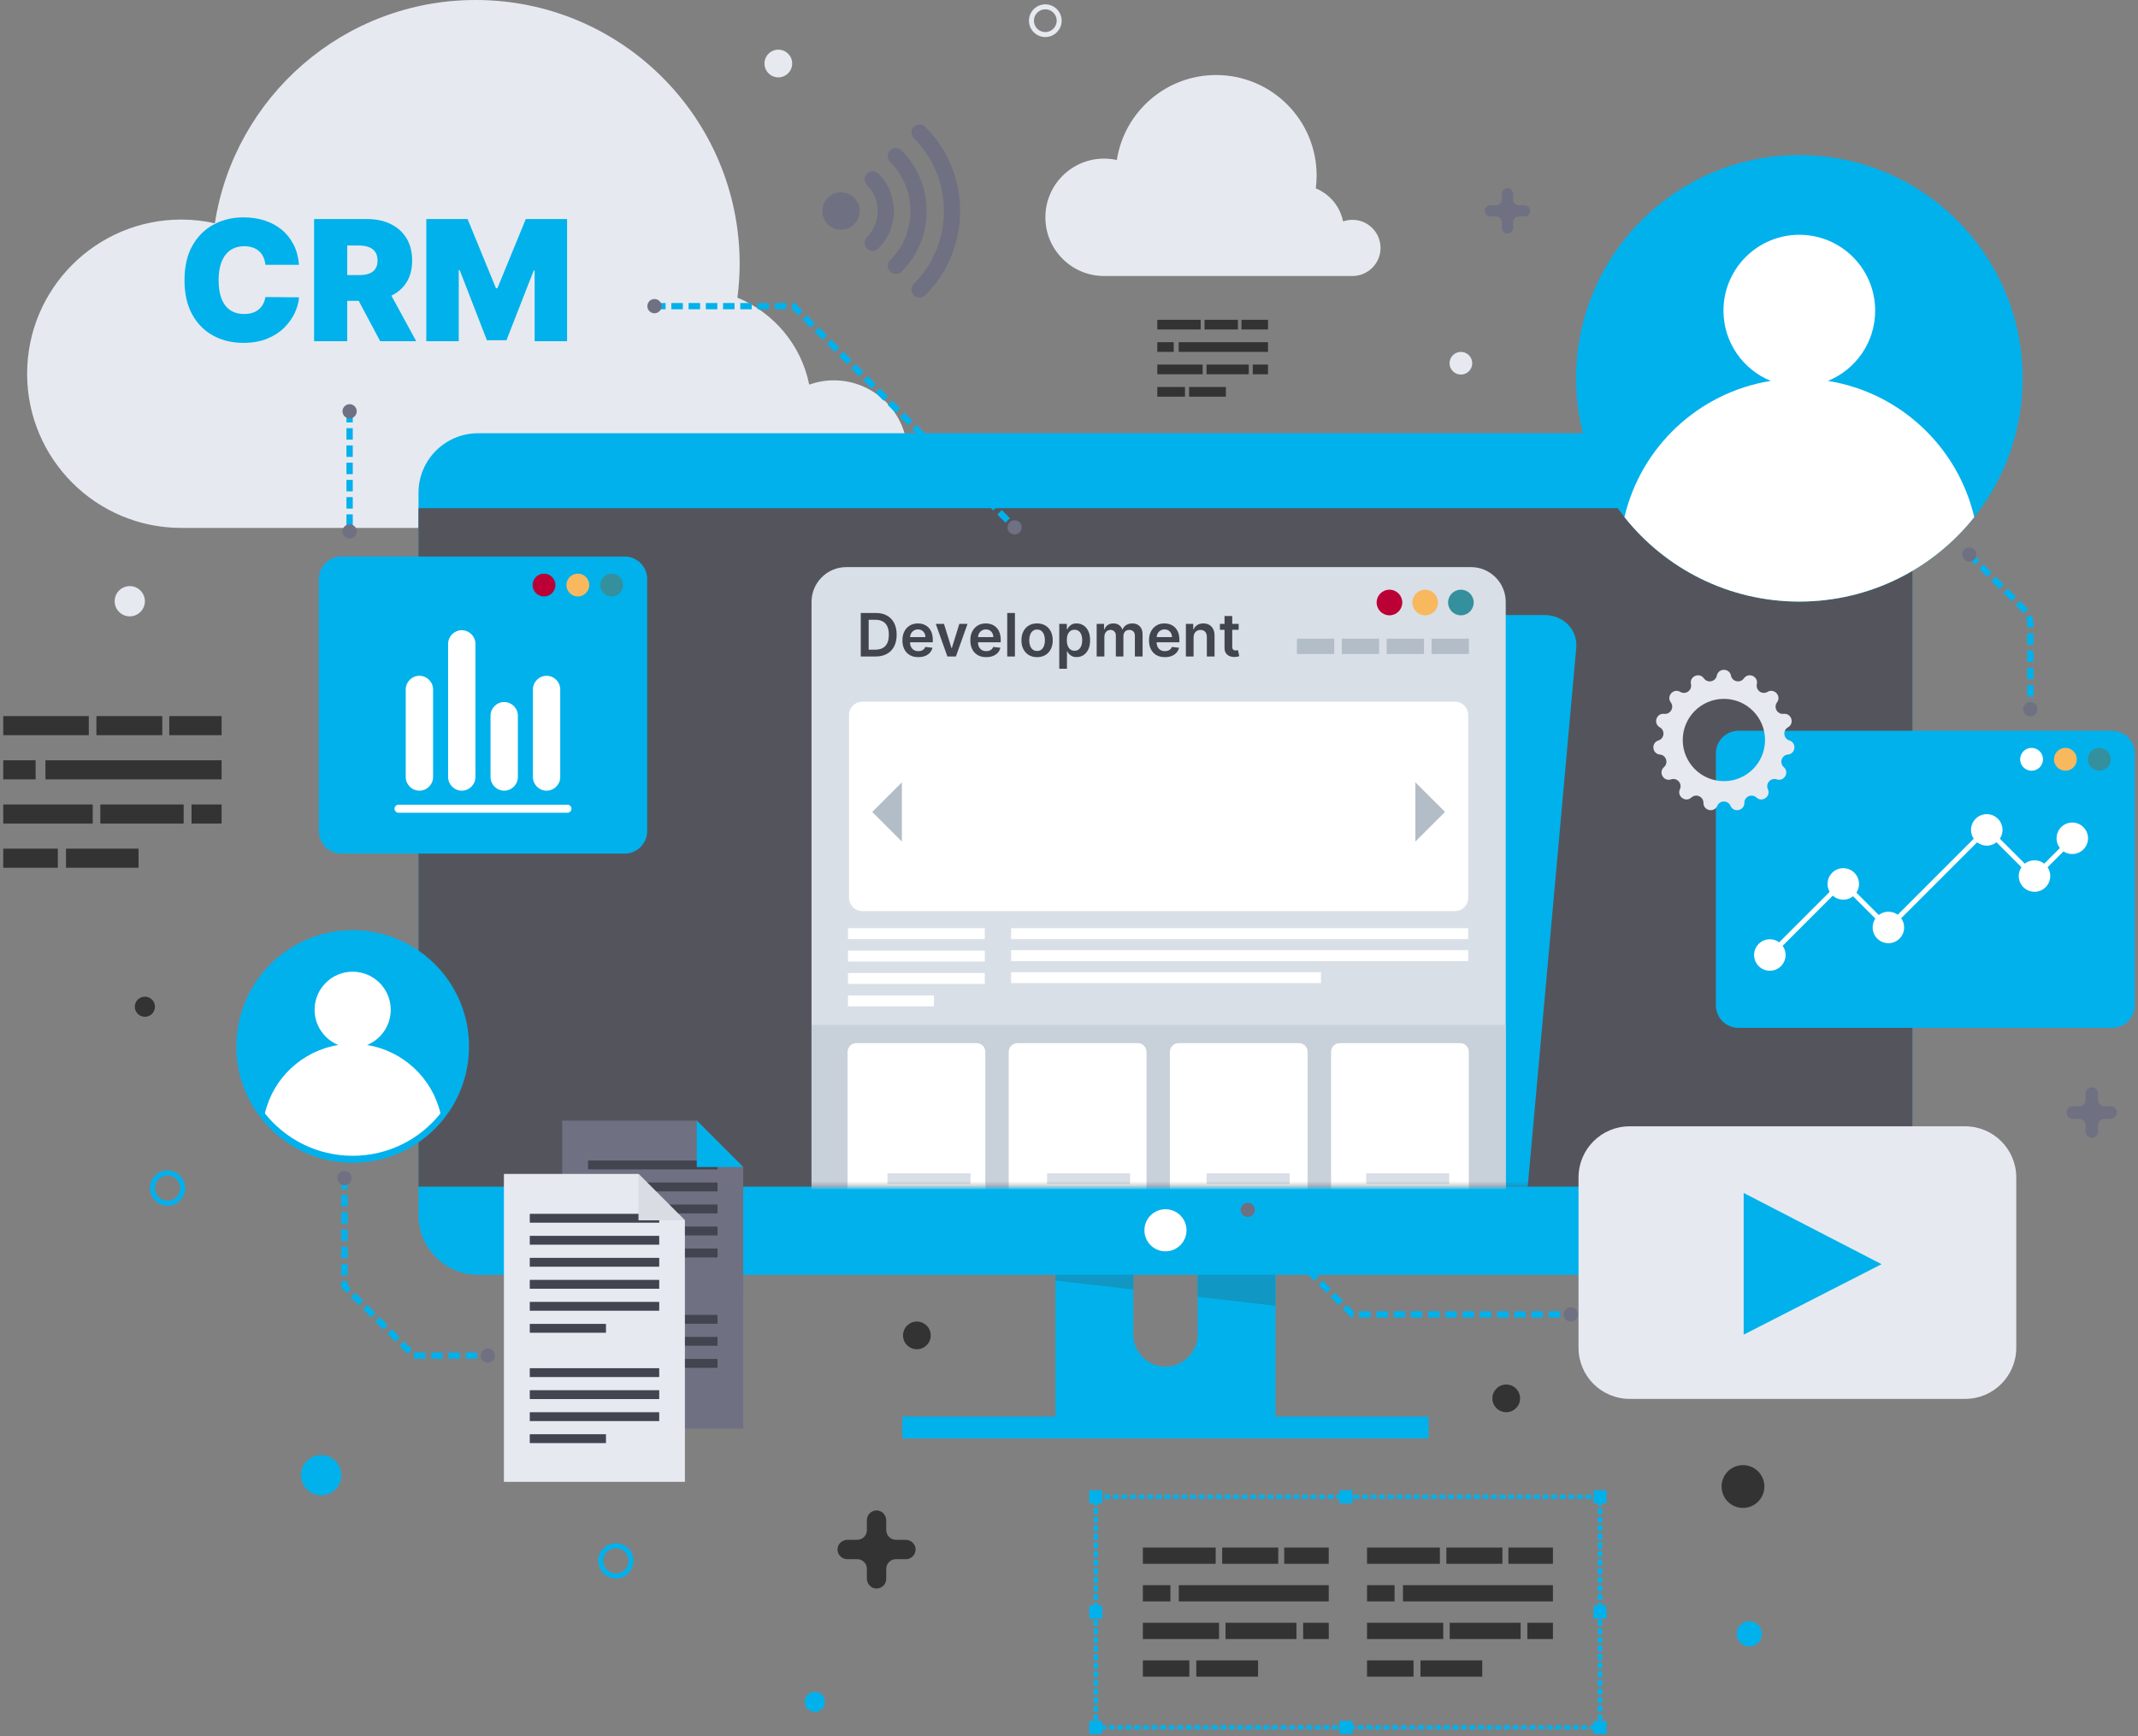 <svg width="495" height="402" viewBox="0 0 495 402" fill="none" xmlns="http://www.w3.org/2000/svg">
<rect x="0" y="0" width="495" height="402" fill="#808080" stroke="none"/>
<path d="M193.031 88.062C191.036 88.062 189.131 88.421 187.35 89.05C185.513 79.904 179.169 72.397 170.735 68.925C171.061 66.365 171.249 63.762 171.249 61.115C171.249 27.362 143.887 0 110.134 0C79.586 0 54.275 22.413 49.744 51.692C47.242 51.137 44.646 50.835 41.978 50.835C22.264 50.835 6.281 66.817 6.281 86.532C6.281 106.246 22.264 122.229 41.978 122.229H193.032C202.467 122.229 210.116 114.581 210.116 105.145C210.114 95.71 202.466 88.062 193.031 88.062Z" fill="#E6EAF0"/>
<path d="M295.294 290.98V328.385H244.359V290.98H262.378V308.959C262.378 313.062 265.724 316.421 269.827 316.421C273.93 316.421 277.29 313.062 277.29 308.959V290.98H295.294Z" fill="#01B1EC"/>
<path d="M244.359 290.98H262.378V298.562L244.359 296.49V290.98Z" fill="#1097C4"/>
<path d="M295.294 290.98V302.333L277.289 300.261V290.98H295.294Z" fill="#1097C4"/>
<path d="M330.757 327.971H208.906V333.047H330.757V327.971Z" fill="#01B1EC"/>
<path d="M442.771 114.103V281.354C442.771 288.976 436.583 295.163 428.961 295.163H110.7C103.078 295.163 96.891 288.976 96.891 281.354V114.103C96.891 106.481 103.078 100.308 110.7 100.308H428.961C436.583 100.308 442.771 106.481 442.771 114.103Z" fill="#01B1EC"/>
<path d="M442.771 117.661H96.891V274.754H442.771V117.661Z" fill="#54555C"/>
<path d="M274.71 284.848C274.71 287.54 272.527 289.723 269.835 289.723C267.143 289.723 264.961 287.54 264.961 284.848C264.961 282.156 267.143 279.974 269.835 279.974C272.526 279.972 274.71 282.155 274.71 284.848Z" fill="white"/>
<mask id="mask0_348_28909" style="mask-type:luminance" maskUnits="userSpaceOnUse" x="185" y="126" width="195" height="149">
<path d="M379.952 126.472H185.633V274.759H379.952V126.472Z" fill="white"/>
</mask>
<g mask="url(#mask0_348_28909)">
<path d="M364.937 150.019L349.273 323.951C348.895 328.15 344.98 331.558 340.531 331.558H195.926C191.477 331.558 188.175 328.15 188.553 323.951L204.216 150.019C204.594 145.816 208.51 142.407 212.96 142.407H357.565C362.013 142.407 365.315 145.815 364.937 150.019Z" fill="#01B1EC"/>
<path d="M348.612 139.36V323.505C348.612 327.951 345.004 331.56 340.555 331.56H195.948C191.499 331.56 187.891 327.951 187.891 323.505V139.36C187.891 134.911 191.499 131.303 195.948 131.303H340.554C345.004 131.303 348.612 134.911 348.612 139.36Z" fill="#D9DFE6"/>
<path d="M335.266 139.499C335.266 141.137 336.594 142.466 338.233 142.466C339.871 142.466 341.201 141.138 341.201 139.499C341.201 137.86 339.873 136.532 338.233 136.532C336.594 136.531 335.266 137.86 335.266 139.499Z" fill="#34909D"/>
<path d="M327 139.499C327 141.137 328.328 142.466 329.966 142.466C331.605 142.466 332.934 141.138 332.934 139.499C332.934 137.86 331.606 136.532 329.966 136.532C328.328 136.531 327 137.86 327 139.499Z" fill="#F8B85E"/>
<path d="M321.694 142.466C323.333 142.466 324.662 141.138 324.662 139.499C324.662 137.86 323.333 136.531 321.694 136.531C320.055 136.531 318.727 137.86 318.727 139.499C318.727 141.138 320.055 142.466 321.694 142.466Z" fill="#BA0034"/>
<path d="M348.612 237.297H187.891V286.849H348.612V237.297Z" fill="#C8D0D9"/>
<path d="M340.086 147.876H331.449V151.421H340.086V147.876Z" fill="#B3BDC7"/>
<path d="M329.691 147.876H321.055V151.421H329.691V147.876Z" fill="#B3BDC7"/>
<path d="M319.3 147.876H310.664V151.421H319.3V147.876Z" fill="#B3BDC7"/>
<path d="M308.906 147.876H300.27V151.421H308.906V147.876Z" fill="#B3BDC7"/>
<path d="M202.707 152.001H199.291V141.921H202.776C203.777 141.921 204.636 142.123 205.355 142.526C206.077 142.927 206.631 143.503 207.018 144.254C207.406 145.005 207.599 145.904 207.599 146.951C207.599 148.001 207.404 148.903 207.014 149.658C206.626 150.413 206.067 150.992 205.335 151.396C204.607 151.799 203.731 152.001 202.707 152.001ZM201.117 150.421H202.618C203.32 150.421 203.906 150.293 204.375 150.037C204.845 149.778 205.197 149.392 205.434 148.881C205.67 148.365 205.788 147.722 205.788 146.951C205.788 146.18 205.67 145.54 205.434 145.032C205.197 144.52 204.848 144.137 204.385 143.885C203.926 143.629 203.355 143.501 202.672 143.501H201.117V150.421ZM212.602 152.149C211.844 152.149 211.19 151.991 210.638 151.676C210.091 151.358 209.669 150.908 209.374 150.328C209.078 149.743 208.931 149.056 208.931 148.265C208.931 147.488 209.078 146.805 209.374 146.218C209.672 145.627 210.089 145.168 210.624 144.84C211.159 144.508 211.787 144.343 212.509 144.343C212.975 144.343 213.414 144.418 213.828 144.569C214.245 144.717 214.612 144.946 214.93 145.258C215.252 145.57 215.505 145.967 215.688 146.449C215.872 146.928 215.964 147.499 215.964 148.162V148.708H209.767V147.507H214.256C214.253 147.166 214.179 146.863 214.035 146.597C213.89 146.328 213.688 146.116 213.429 145.962C213.173 145.808 212.875 145.731 212.533 145.731C212.169 145.731 211.849 145.819 211.574 145.996C211.298 146.17 211.083 146.4 210.929 146.685C210.778 146.968 210.701 147.278 210.698 147.616V148.664C210.698 149.104 210.778 149.481 210.939 149.796C211.099 150.108 211.324 150.347 211.613 150.515C211.902 150.679 212.24 150.761 212.627 150.761C212.886 150.761 213.121 150.725 213.331 150.652C213.541 150.577 213.723 150.467 213.877 150.323C214.031 150.178 214.148 149.999 214.227 149.786L215.89 149.973C215.785 150.413 215.585 150.797 215.29 151.125C214.998 151.45 214.624 151.702 214.167 151.883C213.711 152.06 213.19 152.149 212.602 152.149ZM224.008 144.441L221.315 152.001H219.347L216.654 144.441H218.554L220.292 150.057H220.37L222.113 144.441H224.008ZM228.33 152.149C227.572 152.149 226.918 151.991 226.366 151.676C225.818 151.358 225.397 150.908 225.101 150.328C224.806 149.743 224.658 149.056 224.658 148.265C224.658 147.488 224.806 146.805 225.101 146.218C225.4 145.627 225.817 145.168 226.352 144.84C226.886 144.508 227.515 144.343 228.237 144.343C228.703 144.343 229.142 144.418 229.556 144.569C229.972 144.717 230.34 144.946 230.658 145.258C230.98 145.57 231.232 145.967 231.416 146.449C231.6 146.928 231.692 147.499 231.692 148.162V148.708H225.495V147.507H229.984C229.981 147.166 229.907 146.863 229.762 146.597C229.618 146.328 229.416 146.116 229.157 145.962C228.901 145.808 228.602 145.731 228.261 145.731C227.897 145.731 227.577 145.819 227.301 145.996C227.026 146.17 226.811 146.4 226.657 146.685C226.506 146.968 226.429 147.278 226.425 147.616V148.664C226.425 149.104 226.506 149.481 226.667 149.796C226.827 150.108 227.052 150.347 227.341 150.515C227.63 150.679 227.968 150.761 228.355 150.761C228.614 150.761 228.849 150.725 229.059 150.652C229.269 150.577 229.451 150.467 229.605 150.323C229.759 150.178 229.876 149.999 229.954 149.786L231.618 149.973C231.513 150.413 231.313 150.797 231.017 151.125C230.725 151.45 230.351 151.702 229.895 151.883C229.439 152.06 228.917 152.149 228.33 152.149ZM234.981 141.921V152.001H233.199V141.921H234.981ZM240.111 152.149C239.372 152.149 238.733 151.986 238.191 151.661C237.65 151.337 237.23 150.882 236.931 150.298C236.636 149.714 236.488 149.031 236.488 148.251C236.488 147.47 236.636 146.785 236.931 146.198C237.23 145.611 237.65 145.155 238.191 144.83C238.733 144.505 239.372 144.343 240.111 144.343C240.849 144.343 241.489 144.505 242.03 144.83C242.572 145.155 242.99 145.611 243.285 146.198C243.584 146.785 243.733 147.47 243.733 148.251C243.733 149.031 243.584 149.714 243.285 150.298C242.99 150.882 242.572 151.337 242.03 151.661C241.489 151.986 240.849 152.149 240.111 152.149ZM240.121 150.721C240.521 150.721 240.856 150.611 241.125 150.392C241.394 150.168 241.594 149.87 241.725 149.496C241.86 149.122 241.927 148.705 241.927 148.246C241.927 147.783 241.86 147.365 241.725 146.991C241.594 146.613 241.394 146.313 241.125 146.09C240.856 145.867 240.521 145.755 240.121 145.755C239.71 145.755 239.369 145.867 239.097 146.09C238.828 146.313 238.626 146.613 238.491 146.991C238.36 147.365 238.294 147.783 238.294 148.246C238.294 148.705 238.36 149.122 238.491 149.496C238.626 149.87 238.828 150.168 239.097 150.392C239.369 150.611 239.71 150.721 240.121 150.721ZM245.245 154.836V144.441H246.998V145.691H247.101C247.193 145.507 247.322 145.312 247.49 145.105C247.657 144.895 247.884 144.717 248.169 144.569C248.454 144.418 248.819 144.343 249.262 144.343C249.846 144.343 250.372 144.492 250.842 144.79C251.314 145.086 251.688 145.524 251.964 146.105C252.243 146.682 252.382 147.391 252.382 148.231C252.382 149.061 252.246 149.766 251.974 150.347C251.701 150.928 251.33 151.371 250.861 151.676C250.392 151.981 249.86 152.134 249.267 152.134C248.833 152.134 248.474 152.062 248.189 151.917C247.903 151.773 247.674 151.599 247.5 151.396C247.329 151.189 247.196 150.994 247.101 150.81H247.027V154.836H245.245ZM246.993 148.221C246.993 148.71 247.062 149.138 247.199 149.506C247.34 149.873 247.542 150.16 247.805 150.367C248.071 150.57 248.392 150.672 248.769 150.672C249.163 150.672 249.493 150.567 249.759 150.357C250.025 150.144 250.225 149.853 250.359 149.486C250.497 149.115 250.566 148.693 250.566 148.221C250.566 147.752 250.499 147.335 250.364 146.971C250.23 146.607 250.029 146.321 249.764 146.114C249.498 145.908 249.167 145.804 248.769 145.804C248.389 145.804 248.066 145.904 247.8 146.105C247.534 146.305 247.332 146.585 247.194 146.946C247.06 147.307 246.993 147.732 246.993 148.221ZM253.908 152.001V144.441H255.611V145.726H255.699C255.857 145.292 256.118 144.954 256.482 144.712C256.846 144.466 257.281 144.343 257.786 144.343C258.298 144.343 258.73 144.467 259.081 144.717C259.435 144.963 259.685 145.299 259.829 145.726H259.908C260.075 145.306 260.357 144.971 260.754 144.722C261.155 144.469 261.629 144.343 262.177 144.343C262.872 144.343 263.44 144.562 263.88 145.002C264.319 145.442 264.539 146.083 264.539 146.927V152.001H262.753V147.202C262.753 146.733 262.628 146.39 262.378 146.173C262.129 145.954 261.824 145.844 261.463 145.844C261.033 145.844 260.697 145.978 260.454 146.247C260.214 146.513 260.095 146.859 260.095 147.286V152.001H258.347V147.128C258.347 146.738 258.229 146.426 257.993 146.193C257.76 145.96 257.455 145.844 257.078 145.844C256.822 145.844 256.589 145.909 256.379 146.041C256.169 146.169 256.001 146.351 255.877 146.587C255.752 146.82 255.69 147.092 255.69 147.404V152.001H253.908ZM269.694 152.149C268.936 152.149 268.281 151.991 267.73 151.676C267.182 151.358 266.76 150.908 266.465 150.328C266.17 149.743 266.022 149.056 266.022 148.265C266.022 147.488 266.17 146.805 266.465 146.218C266.763 145.627 267.18 145.168 267.715 144.84C268.25 144.508 268.878 144.343 269.6 144.343C270.066 144.343 270.506 144.418 270.919 144.569C271.336 144.717 271.703 144.946 272.022 145.258C272.343 145.57 272.596 145.967 272.78 146.449C272.963 146.928 273.055 147.499 273.055 148.162V148.708H266.859V147.507H271.347C271.344 147.166 271.27 146.863 271.126 146.597C270.981 146.328 270.78 146.116 270.52 145.962C270.265 145.808 269.966 145.731 269.625 145.731C269.26 145.731 268.941 145.819 268.665 145.996C268.389 146.17 268.174 146.4 268.02 146.685C267.869 146.968 267.792 147.278 267.789 147.616V148.664C267.789 149.104 267.869 149.481 268.03 149.796C268.191 150.108 268.416 150.347 268.704 150.515C268.993 150.679 269.331 150.761 269.718 150.761C269.977 150.761 270.212 150.725 270.422 150.652C270.632 150.577 270.814 150.467 270.968 150.323C271.123 150.178 271.239 149.999 271.318 149.786L272.981 149.973C272.876 150.413 272.676 150.797 272.381 151.125C272.089 151.45 271.715 151.702 271.259 151.883C270.803 152.06 270.281 152.149 269.694 152.149ZM276.344 147.571V152.001H274.563V144.441H276.266V145.726H276.354C276.528 145.302 276.805 144.966 277.186 144.717C277.57 144.467 278.044 144.343 278.608 144.343C279.13 144.343 279.585 144.454 279.972 144.677C280.362 144.9 280.664 145.224 280.877 145.647C281.094 146.07 281.201 146.584 281.197 147.187V152.001H279.416V147.463C279.416 146.958 279.284 146.562 279.022 146.277C278.763 145.991 278.403 145.849 277.944 145.849C277.632 145.849 277.355 145.918 277.112 146.055C276.873 146.19 276.684 146.385 276.546 146.641C276.412 146.897 276.344 147.207 276.344 147.571ZM286.784 144.441V145.819H282.438V144.441H286.784ZM283.511 142.63H285.292V149.727C285.292 149.967 285.328 150.15 285.401 150.278C285.476 150.403 285.574 150.488 285.696 150.534C285.817 150.58 285.952 150.603 286.099 150.603C286.211 150.603 286.313 150.595 286.405 150.579C286.5 150.562 286.572 150.547 286.621 150.534L286.921 151.927C286.826 151.96 286.69 151.996 286.513 152.035C286.339 152.075 286.126 152.098 285.873 152.104C285.427 152.117 285.025 152.05 284.667 151.903C284.31 151.752 284.026 151.519 283.816 151.204C283.609 150.889 283.507 150.495 283.511 150.022V142.63Z" fill="#42444F"/>
<path d="M336.872 210.947H199.631C197.943 210.947 196.574 209.579 196.574 207.891V165.524C196.574 163.836 197.943 162.468 199.631 162.468H336.872C338.56 162.468 339.929 163.836 339.929 165.524V207.891C339.929 209.579 338.56 210.947 336.872 210.947Z" fill="white"/>
<path d="M327.695 181.123V194.848L334.559 187.986L327.695 181.123Z" fill="#B3BDC7"/>
<path d="M201.945 187.986L208.808 194.848V181.123L201.945 187.986Z" fill="#B3BDC7"/>
<path d="M339.928 214.907H234.094V217.436H339.928V214.907Z" fill="white"/>
<path d="M339.928 220.001H234.094V222.529H339.928V220.001Z" fill="white"/>
<path d="M305.836 225.094H234.094V227.622H305.836V225.094Z" fill="white"/>
<path d="M227.997 214.907H196.328V217.436H227.997V214.907Z" fill="white"/>
<path d="M227.997 220.097H196.328V222.625H227.997V220.097Z" fill="white"/>
<path d="M227.997 225.285H196.328V227.813H227.997V225.285Z" fill="white"/>
<path d="M216.233 230.476H196.328V233.004H216.233V230.476Z" fill="white"/>
<path d="M226.092 281.658H198.265C197.14 281.658 196.227 280.746 196.227 279.619V243.552C196.227 242.427 197.139 241.514 198.265 241.514H226.092C227.218 241.514 228.131 242.426 228.131 243.552V279.619C228.129 280.746 227.218 281.658 226.092 281.658Z" fill="white"/>
<path d="M263.409 281.658H235.581C234.456 281.658 233.543 280.746 233.543 279.619V243.552C233.543 242.427 234.455 241.514 235.581 241.514H263.409C264.534 241.514 265.447 242.426 265.447 243.552V279.619C265.446 280.746 264.534 281.658 263.409 281.658Z" fill="white"/>
<path d="M300.721 281.658H272.894C271.769 281.658 270.855 280.746 270.855 279.619V243.552C270.855 242.427 271.769 241.514 272.894 241.514H300.721C301.846 241.514 302.76 242.426 302.76 243.552V279.619C302.76 280.746 301.848 281.658 300.721 281.658Z" fill="white"/>
<path d="M338.038 281.658H310.21C309.085 281.658 308.172 280.746 308.172 279.619V243.552C308.172 242.427 309.084 241.514 310.21 241.514H338.038C339.163 241.514 340.076 242.426 340.076 243.552V279.619C340.076 280.746 339.163 281.658 338.038 281.658Z" fill="white"/>
<path d="M224.703 271.661H205.477V274.154H224.703V271.661Z" fill="#D9DFE6"/>
<path d="M261.645 271.661H242.418V274.154H261.645V271.661Z" fill="#D9DFE6"/>
<path d="M298.586 271.661H279.359V274.154H298.586V271.661Z" fill="#D9DFE6"/>
<path d="M335.532 271.661H316.305V274.154H335.532V271.661Z" fill="#D9DFE6"/>
</g>
<path d="M172.067 330.759H130.164V259.458H161.319C165.516 263.656 167.87 266.009 172.068 270.208L172.067 330.759Z" fill="#6F7082"/>
<path d="M166.123 268.696H136.152V270.747H166.123V268.696Z" fill="#42444F"/>
<path d="M166.123 273.793H136.152V275.844H166.123V273.793Z" fill="#42444F"/>
<path d="M166.123 278.891H136.152V280.942H166.123V278.891Z" fill="#42444F"/>
<path d="M166.123 283.988H136.152V286.039H166.123V283.988Z" fill="#42444F"/>
<path d="M166.123 289.085H136.152V291.136H166.123V289.085Z" fill="#42444F"/>
<path d="M153.794 294.183H136.152V296.234H153.794V294.183Z" fill="#42444F"/>
<path d="M166.123 304.438H136.152V306.489H166.123V304.438Z" fill="#42444F"/>
<path d="M166.123 309.535H136.152V311.586H166.123V309.535Z" fill="#42444F"/>
<path d="M166.123 314.633H136.152V316.684H166.123V314.633Z" fill="#42444F"/>
<path d="M153.794 319.73H136.152V321.781H153.794V319.73Z" fill="#42444F"/>
<path d="M172.066 270.207H161.316V259.457C165.514 263.656 167.868 266.009 172.066 270.207Z" fill="#01B1EC"/>
<path d="M158.571 343.101H116.668V271.8H147.822C152.019 275.997 154.373 278.351 158.571 282.549V343.101Z" fill="#E6EAF0"/>
<path d="M152.627 281.038H122.656V283.089H152.627V281.038Z" fill="#42444F"/>
<path d="M152.627 286.135H122.656V288.186H152.627V286.135Z" fill="#42444F"/>
<path d="M152.627 291.233H122.656V293.284H152.627V291.233Z" fill="#42444F"/>
<path d="M152.627 296.33H122.656V298.381H152.627V296.33Z" fill="#42444F"/>
<path d="M152.627 301.427H122.656V303.478H152.627V301.427Z" fill="#42444F"/>
<path d="M140.298 306.524H122.656V308.575H140.298V306.524Z" fill="#42444F"/>
<path d="M152.627 316.78H122.656V318.831H152.627V316.78Z" fill="#42444F"/>
<path d="M152.627 321.877H122.656V323.928H152.627V321.877Z" fill="#42444F"/>
<path d="M152.627 326.975H122.656V329.026H152.627V326.975Z" fill="#42444F"/>
<path d="M140.298 332.072H122.656V334.123H140.298V332.072Z" fill="#42444F"/>
<path d="M158.57 282.548H147.82V271.799C152.018 275.998 154.372 278.351 158.57 282.548Z" fill="#D9DDE3"/>
<path d="M108.583 242.294C108.583 248.622 106.4 254.437 102.75 259.034C97.813 265.244 90.198 269.223 81.648 269.223C73.105 269.223 65.489 265.246 60.552 259.034C60.411 258.854 60.268 258.668 60.132 258.483C56.735 253.979 54.719 248.374 54.719 242.292C54.719 227.414 66.776 215.357 81.648 215.357C91.571 215.357 100.237 220.721 104.909 228.701C107.246 232.692 108.583 237.333 108.583 242.294Z" fill="#01B1EC"/>
<path d="M101.978 257.785C97.222 263.769 89.886 267.601 81.65 267.601C73.42 267.601 66.084 263.769 61.328 257.785C63.241 249.615 69.958 243.298 78.331 241.957C75.113 240.646 72.836 237.487 72.836 233.792C72.836 228.929 76.781 224.979 81.65 224.979C86.519 224.979 90.464 228.929 90.464 233.792C90.464 237.487 88.194 240.646 84.975 241.957C93.349 243.298 100.064 249.615 101.978 257.785Z" fill="white"/>
<path d="M468.288 87.598C468.288 99.745 464.096 110.906 457.091 119.729C447.616 131.65 432.999 139.286 416.589 139.286C400.191 139.286 385.574 131.651 376.099 119.729C375.826 119.384 375.553 119.028 375.292 118.672C368.774 110.027 364.902 99.27 364.902 87.598C364.902 59.041 388.044 35.898 416.59 35.898C435.636 35.898 452.271 46.193 461.236 61.51C465.723 69.169 468.288 78.075 468.288 87.598Z" fill="#01B1EC"/>
<path d="M457.09 119.728C447.614 131.649 432.998 139.285 416.587 139.285C400.19 139.285 385.572 131.65 376.098 119.728C379.909 103.449 393.291 90.863 409.974 88.191C403.562 85.578 399.026 79.286 399.026 71.923C399.026 62.234 406.887 54.362 416.589 54.362C426.289 54.362 434.149 62.234 434.149 71.923C434.149 79.286 429.625 85.578 423.213 88.191C439.895 90.863 453.278 103.449 457.09 119.728Z" fill="white"/>
<path d="M454.983 323.886H377.297C370.764 323.886 365.469 318.589 365.469 312.057V272.607C365.469 266.074 370.765 260.778 377.297 260.778H454.983C461.516 260.778 466.812 266.075 466.812 272.607V312.057C466.813 318.59 461.516 323.886 454.983 323.886Z" fill="#E6EAF0"/>
<path d="M403.703 276.205V309.016L435.628 292.7L403.703 276.205Z" fill="#01B1EC"/>
<path d="M211.576 68.365C210.845 67.635 210.845 66.451 211.576 65.72C220.87 56.425 220.87 41.3 211.576 32.005C210.845 31.274 210.845 30.09 211.576 29.361C212.306 28.63 213.491 28.63 214.221 29.361C224.976 40.114 224.976 57.612 214.221 68.365C213.491 69.095 212.306 69.095 211.576 68.365Z" fill="#6F7082"/>
<path d="M206.095 62.887C205.364 62.156 205.364 60.972 206.095 60.241C212.369 53.967 212.369 43.758 206.095 37.483C205.364 36.752 205.364 35.568 206.095 34.837C206.826 34.106 208.01 34.106 208.741 34.837C216.473 42.57 216.475 55.152 208.741 62.886C208.01 63.617 206.826 63.617 206.095 62.887Z" fill="#6F7082"/>
<path d="M200.728 57.517C199.997 56.786 199.997 55.602 200.728 54.871C204.041 51.558 204.041 46.167 200.729 42.853C199.998 42.122 199.998 40.938 200.729 40.207C201.46 39.476 202.644 39.476 203.375 40.207C208.147 44.979 208.147 52.744 203.374 57.516C202.643 58.247 201.459 58.247 200.728 57.517Z" fill="#6F7082"/>
<path d="M197.774 51.92C196.086 53.608 193.348 53.608 191.66 51.92C189.973 50.232 189.973 47.494 191.66 45.806C193.348 44.118 196.086 44.118 197.774 45.806C199.462 47.494 199.462 50.231 197.774 51.92Z" fill="#6F7082"/>
<path d="M144.625 197.633H79.037C76.158 197.633 73.824 195.3 73.824 192.421V134.065C73.824 131.186 76.158 128.853 79.037 128.853H144.625C147.503 128.853 149.837 131.186 149.837 134.065V192.421C149.837 195.3 147.503 197.633 144.625 197.633Z" fill="#01B1EC"/>
<path d="M141.62 138.1C143.08 138.1 144.264 136.916 144.264 135.456C144.264 133.996 143.08 132.812 141.62 132.812C140.16 132.812 138.977 133.996 138.977 135.456C138.977 136.916 140.16 138.1 141.62 138.1Z" fill="#34909D"/>
<path d="M133.784 138.1C135.244 138.1 136.428 136.916 136.428 135.456C136.428 133.996 135.244 132.812 133.784 132.812C132.324 132.812 131.141 133.996 131.141 135.456C131.141 136.916 132.324 138.1 133.784 138.1Z" fill="#F8B85E"/>
<path d="M125.948 138.1C127.408 138.1 128.592 136.916 128.592 135.456C128.592 133.996 127.408 132.812 125.948 132.812C124.488 132.812 123.305 133.996 123.305 135.456C123.305 136.916 124.488 138.1 125.948 138.1Z" fill="#BA0034"/>
<path d="M97.101 183.068C95.361 183.068 93.938 181.644 93.938 179.905V159.626C93.938 157.887 95.361 156.463 97.101 156.463C98.841 156.463 100.265 157.887 100.265 159.626V179.905C100.265 181.644 98.842 183.068 97.101 183.068Z" fill="white"/>
<path d="M126.546 183.068C124.807 183.068 123.383 181.644 123.383 179.905V159.626C123.383 157.887 124.807 156.463 126.546 156.463C128.286 156.463 129.71 157.887 129.71 159.626V179.905C129.71 181.644 128.287 183.068 126.546 183.068Z" fill="white"/>
<path d="M116.734 183.068C114.994 183.068 113.57 181.644 113.57 179.904V165.708C113.57 163.969 114.994 162.545 116.734 162.545C118.474 162.545 119.897 163.969 119.897 165.708V179.904C119.897 181.644 118.474 183.068 116.734 183.068Z" fill="white"/>
<path d="M106.914 183.068C105.174 183.068 103.75 181.644 103.75 179.904V149.081C103.75 147.341 105.174 145.917 106.914 145.917C108.653 145.917 110.077 147.341 110.077 149.081V179.904C110.077 181.644 108.653 183.068 106.914 183.068Z" fill="white"/>
<path d="M131.375 188.178H92.276C91.763 188.178 91.344 187.758 91.344 187.245C91.344 186.732 91.763 186.312 92.276 186.312H131.375C131.888 186.312 132.307 186.732 132.307 187.245C132.307 187.758 131.888 188.178 131.375 188.178Z" fill="white"/>
<path d="M313.121 50.897C312.361 50.897 311.636 51.034 310.959 51.273C310.26 47.791 307.845 44.933 304.635 43.612C304.759 42.638 304.831 41.647 304.831 40.639C304.831 27.79 294.414 17.373 281.565 17.373C269.936 17.373 260.301 25.906 258.576 37.051C257.624 36.84 256.636 36.724 255.62 36.724C248.115 36.724 242.031 42.808 242.031 50.314C242.031 57.819 248.115 63.903 255.62 63.903H313.122C316.714 63.903 319.626 60.992 319.626 57.399C319.625 53.808 316.712 50.897 313.121 50.897Z" fill="#E6EAF0"/>
<path d="M277.987 74.041H267.945V76.283H277.987V74.041Z" fill="#333333"/>
<path d="M286.609 74.041H278.879V76.283H286.609V74.041Z" fill="#333333"/>
<path d="M293.576 74.041H287.438V76.283H293.576V74.041Z" fill="#333333"/>
<path d="M293.571 79.228H272.898V81.47H293.571V79.228Z" fill="#333333"/>
<path d="M271.744 79.228H267.945V81.47H271.744V79.228Z" fill="#333333"/>
<path d="M289.118 84.414H279.34V86.656H289.118V84.414Z" fill="#333333"/>
<path d="M293.575 84.414H290.047V86.656H293.575V84.414Z" fill="#333333"/>
<path d="M278.449 84.414H267.945V86.656H278.449V84.414Z" fill="#333333"/>
<path d="M283.825 89.601H275.309V91.843H283.825V89.601Z" fill="#333333"/>
<path d="M274.353 89.601H267.945V91.843H274.353V89.601Z" fill="#333333"/>
<path d="M20.559 165.798H0.75V170.22H20.559V165.798Z" fill="#333333"/>
<path d="M37.57 165.798H22.32V170.22H37.57V165.798Z" fill="#333333"/>
<path d="M51.303 165.798H39.195V170.22H51.303V165.798Z" fill="#333333"/>
<path d="M51.305 176.028H10.523V180.451H51.305V176.028Z" fill="#333333"/>
<path d="M8.243 176.028H0.75V180.451H8.243V176.028Z" fill="#333333"/>
<path d="M42.52 186.26H23.23V190.682H42.52V186.26Z" fill="#333333"/>
<path d="M51.303 186.26H44.344V190.682H51.303V186.26Z" fill="#333333"/>
<path d="M21.472 186.26H0.75V190.682H21.472V186.26Z" fill="#333333"/>
<path d="M32.081 196.491H15.281V200.914H32.081V196.491Z" fill="#333333"/>
<path d="M13.392 196.491H0.75V200.914H13.392V196.491Z" fill="#333333"/>
<path d="M489.034 237.98H402.486C399.607 237.98 397.273 235.646 397.273 232.768V174.411C397.273 171.533 399.607 169.199 402.486 169.199H489.034C491.912 169.199 494.246 171.533 494.246 174.411V232.768C494.246 235.646 491.912 237.98 489.034 237.98Z" fill="#01B1EC"/>
<path d="M486.03 178.446C487.49 178.446 488.674 177.263 488.674 175.803C488.674 174.343 487.49 173.159 486.03 173.159C484.57 173.159 483.387 174.343 483.387 175.803C483.387 177.263 484.57 178.446 486.03 178.446Z" fill="#34909D"/>
<path d="M478.192 178.448C479.652 178.448 480.836 177.264 480.836 175.803C480.836 174.342 479.652 173.158 478.192 173.158C476.731 173.158 475.547 174.342 475.547 175.803C475.547 177.264 476.731 178.448 478.192 178.448Z" fill="#F8B85E"/>
<path d="M470.358 178.446C471.818 178.446 473.002 177.263 473.002 175.803C473.002 174.343 471.818 173.159 470.358 173.159C468.898 173.159 467.715 174.343 467.715 175.803C467.715 177.263 468.898 178.446 470.358 178.446Z" fill="white"/>
<path d="M410.18 221.53L409.375 220.726L426.613 203.488L437.143 214.018L459.995 191.166L471.046 202.215L479.438 193.823L480.242 194.627L471.046 203.825L459.995 192.774L437.143 215.626L426.613 205.096L410.18 221.53Z" fill="white"/>
<path d="M409.762 224.759C411.774 224.759 413.406 223.128 413.406 221.115C413.406 219.102 411.774 217.471 409.762 217.471C407.749 217.471 406.117 219.102 406.117 221.115C406.117 223.128 407.749 224.759 409.762 224.759Z" fill="white"/>
<path d="M426.765 208.301C428.778 208.301 430.41 206.67 430.41 204.657C430.41 202.644 428.778 201.013 426.765 201.013C424.753 201.013 423.121 202.644 423.121 204.657C423.121 206.67 424.753 208.301 426.765 208.301Z" fill="white"/>
<path d="M437.211 218.382C439.223 218.382 440.855 216.751 440.855 214.738C440.855 212.725 439.223 211.094 437.211 211.094C435.198 211.094 433.566 212.725 433.566 214.738C433.566 216.751 435.198 218.382 437.211 218.382Z" fill="white"/>
<path d="M459.988 195.791C462.001 195.791 463.632 194.159 463.632 192.146C463.632 190.134 462.001 188.502 459.988 188.502C457.975 188.502 456.344 190.134 456.344 192.146C456.344 194.159 457.975 195.791 459.988 195.791Z" fill="white"/>
<path d="M471.039 206.479C473.052 206.479 474.683 204.847 474.683 202.835C474.683 200.822 473.052 199.19 471.039 199.19C469.026 199.19 467.395 200.822 467.395 202.835C467.395 204.847 469.026 206.479 471.039 206.479Z" fill="white"/>
<path d="M479.785 197.734C481.798 197.734 483.429 196.102 483.429 194.09C483.429 192.077 481.798 190.445 479.785 190.445C477.772 190.445 476.141 192.077 476.141 194.09C476.141 196.102 477.772 197.734 479.785 197.734Z" fill="white"/>
<path d="M69.232 61.32H61.442C61.387 60.676 61.24 60.091 61 59.566C60.77 59.041 60.448 58.59 60.033 58.212C59.628 57.826 59.136 57.531 58.556 57.328C57.975 57.117 57.317 57.011 56.58 57.011C55.291 57.011 54.2 57.324 53.307 57.95C52.423 58.576 51.751 59.474 51.29 60.643C50.839 61.813 50.613 63.217 50.613 64.856C50.613 66.587 50.844 68.038 51.304 69.207C51.774 70.367 52.45 71.242 53.334 71.831C54.218 72.412 55.282 72.702 56.525 72.702C57.234 72.702 57.87 72.614 58.431 72.439C58.993 72.255 59.481 71.993 59.895 71.652C60.31 71.311 60.646 70.901 60.904 70.422C61.171 69.934 61.35 69.387 61.442 68.779L69.232 68.834C69.14 70.031 68.804 71.251 68.224 72.494C67.644 73.728 66.82 74.87 65.752 75.92C64.693 76.96 63.381 77.798 61.815 78.434C60.25 79.069 58.431 79.387 56.359 79.387C53.763 79.387 51.433 78.83 49.37 77.716C47.317 76.601 45.692 74.962 44.495 72.798C43.307 70.634 42.713 67.987 42.713 64.856C42.713 61.707 43.321 59.055 44.536 56.9C45.751 54.736 47.391 53.102 49.453 51.997C51.516 50.883 53.818 50.326 56.359 50.326C58.146 50.326 59.789 50.57 61.29 51.058C62.791 51.546 64.108 52.259 65.241 53.199C66.373 54.129 67.285 55.275 67.975 56.638C68.666 58.001 69.085 59.561 69.232 61.32ZM72.717 79V50.712H84.927C87.026 50.712 88.863 51.094 90.438 51.859C92.012 52.623 93.237 53.723 94.112 55.16C94.987 56.596 95.424 58.318 95.424 60.326C95.424 62.352 94.973 64.06 94.07 65.45C93.177 66.841 91.92 67.89 90.3 68.599C88.688 69.308 86.805 69.663 84.65 69.663H77.358V63.696H83.103C84.006 63.696 84.775 63.585 85.41 63.364C86.055 63.134 86.547 62.77 86.888 62.273C87.238 61.776 87.413 61.127 87.413 60.326C87.413 59.515 87.238 58.857 86.888 58.351C86.547 57.835 86.055 57.457 85.41 57.218C84.775 56.969 84.006 56.845 83.103 56.845H80.396V79H72.717ZM89.291 66.016L96.363 79H88.021L81.115 66.016H89.291ZM98.698 50.712H108.256L114.83 66.735H115.162L121.737 50.712H131.295V79H123.781V62.646H123.56L117.261 78.779H112.731L106.432 62.536H106.211V79H98.698V50.712Z" fill="#01B1EC"/>
<path d="M414.284 171.442C412.891 171.003 412.693 169.113 413.964 168.395C415.548 167.499 414.76 165.075 412.951 165.281C411.5 165.446 410.551 163.801 411.419 162.627C412.502 161.164 410.797 159.27 409.229 160.193C407.971 160.935 406.434 159.819 406.75 158.393C407.144 156.616 404.815 155.579 403.759 157.061C402.911 158.25 401.054 157.855 400.762 156.425C400.399 154.641 397.851 154.641 397.488 156.425C397.196 157.855 395.339 158.251 394.49 157.061C393.433 155.579 391.105 156.616 391.499 158.393C391.815 159.819 390.279 160.935 389.021 160.193C387.453 159.27 385.748 161.164 386.83 162.627C387.7 163.801 386.75 165.446 385.298 165.281C383.49 165.075 382.702 167.499 384.286 168.395C385.557 169.114 385.358 171.003 383.965 171.442C382.23 171.99 382.497 174.524 384.308 174.698C385.762 174.837 386.348 176.644 385.254 177.612C383.891 178.818 385.165 181.025 386.891 180.449C388.276 179.985 389.548 181.396 388.941 182.726C388.186 184.381 390.249 185.88 391.591 184.65C392.667 183.663 394.402 184.435 394.39 185.896C394.374 187.716 396.866 188.246 397.592 186.577C398.175 185.238 400.075 185.238 400.657 186.577C401.383 188.247 403.876 187.716 403.86 185.896C403.847 184.435 405.582 183.663 406.659 184.65C408.001 185.879 410.062 184.381 409.308 182.726C408.703 181.396 409.973 179.985 411.358 180.449C413.084 181.026 414.358 178.82 412.995 177.612C411.901 176.645 412.489 174.839 413.942 174.698C415.754 174.524 416.02 171.989 414.284 171.442ZM399.125 180.862C393.863 180.862 389.597 176.597 389.597 171.335C389.597 166.073 393.863 161.807 399.125 161.807C404.387 161.807 408.652 166.073 408.652 171.335C408.652 176.597 404.387 180.862 399.125 180.862Z" fill="#E6EAF0"/>
<path d="M80.945 95.147V123.125" stroke="#01B1EC" stroke-width="1.461" stroke-miterlimit="10" stroke-dasharray="2.66 1.33"/>
<path d="M79.297 95.23C79.297 94.32 80.035 93.582 80.944 93.582C81.854 93.582 82.592 94.32 82.592 95.23C82.592 96.139 81.854 96.877 80.944 96.877C80.035 96.877 79.297 96.139 79.297 95.23Z" fill="#6F7082"/>
<path d="M79.297 123.043C79.297 123.953 80.035 124.69 80.944 124.69C81.854 124.69 82.592 123.953 82.592 123.043C82.592 122.133 81.854 121.396 80.944 121.396C80.035 121.396 79.297 122.133 79.297 123.043Z" fill="#6F7082"/>
<path d="M151.445 70.882H183.693L234.968 122.157" stroke="#01B1EC" stroke-width="1.461" stroke-miterlimit="10" stroke-dasharray="2.66 1.33"/>
<path d="M151.526 72.529C150.617 72.529 149.879 71.791 149.879 70.882C149.879 69.972 150.617 69.234 151.526 69.234C152.436 69.234 153.174 69.972 153.174 70.882C153.174 71.791 152.436 72.529 151.526 72.529Z" fill="#6F7082"/>
<path d="M233.744 123.264C234.388 123.907 235.431 123.907 236.074 123.264C236.718 122.62 236.718 121.577 236.074 120.934C235.431 120.29 234.388 120.29 233.744 120.934C233.101 121.577 233.101 122.62 233.744 123.264Z" fill="#6F7082"/>
<path d="M288.82 280.057L313.096 304.332H363.765" stroke="#01B1EC" stroke-width="1.461" stroke-miterlimit="10" stroke-dasharray="2.66 1.33"/>
<path d="M287.713 281.28C287.07 280.637 287.07 279.594 287.713 278.95C288.356 278.307 289.4 278.307 290.043 278.95C290.686 279.594 290.686 280.637 290.043 281.28C289.4 281.924 288.356 281.924 287.713 281.28Z" fill="#6F7082"/>
<path d="M363.679 305.98C364.588 305.98 365.326 305.242 365.326 304.332C365.326 303.422 364.588 302.685 363.679 302.685C362.769 302.685 362.031 303.422 362.031 304.332C362.031 305.242 362.769 305.98 363.679 305.98Z" fill="#6F7082"/>
<path d="M79.75 272.688V297.831L95.773 313.854H113.028" stroke="#01B1EC" stroke-width="1.461" stroke-miterlimit="10" stroke-dasharray="2.66 1.33"/>
<path d="M78.102 272.77C78.102 271.86 78.839 271.122 79.749 271.122C80.659 271.122 81.397 271.86 81.397 272.77C81.397 273.679 80.659 274.417 79.749 274.417C78.839 274.417 78.102 273.679 78.102 272.77Z" fill="#6F7082"/>
<path d="M112.944 315.502C113.854 315.502 114.592 314.764 114.592 313.855C114.592 312.945 113.854 312.207 112.944 312.207C112.035 312.207 111.297 312.945 111.297 313.855C111.297 314.764 112.035 315.502 112.944 315.502Z" fill="#6F7082"/>
<path d="M455.895 128.345L468.652 141.103C469.559 142.009 470.067 143.238 470.067 144.519V164.289" stroke="#01B1EC" stroke-width="1.461" stroke-miterlimit="10" stroke-dasharray="2.66 1.33"/>
<path d="M454.787 129.568C454.144 128.925 454.144 127.882 454.787 127.238C455.43 126.595 456.474 126.595 457.117 127.238C457.76 127.882 457.76 128.925 457.117 129.568C456.474 130.212 455.43 130.212 454.787 129.568Z" fill="#6F7082"/>
<path d="M468.418 164.207C468.418 165.117 469.156 165.855 470.065 165.855C470.975 165.855 471.713 165.117 471.713 164.207C471.713 163.297 470.975 162.56 470.065 162.56C469.156 162.56 468.418 163.297 468.418 164.207Z" fill="#6F7082"/>
<path d="M333.367 358.306H316.504V362.071H333.367V358.306Z" fill="#333333"/>
<path d="M347.849 358.306H334.867V362.071H347.849V358.306Z" fill="#333333"/>
<path d="M359.541 358.306H349.234V362.071H359.541V358.306Z" fill="#333333"/>
<path d="M359.54 367.016H324.824V370.781H359.54V367.016Z" fill="#333333"/>
<path d="M322.882 367.016H316.504V370.781H322.882V367.016Z" fill="#333333"/>
<path d="M352.061 375.725H335.641V379.49H352.061V375.725Z" fill="#333333"/>
<path d="M359.542 375.725H353.617V379.49H359.542V375.725Z" fill="#333333"/>
<path d="M334.143 375.725H316.504V379.49H334.143V375.725Z" fill="#333333"/>
<path d="M343.177 384.435H328.875V388.2H343.177V384.435Z" fill="#333333"/>
<path d="M327.265 384.435H316.504V388.2H327.265V384.435Z" fill="#333333"/>
<path d="M281.465 358.306H264.602V362.071H281.465V358.306Z" fill="#333333"/>
<path d="M295.946 358.306H282.965V362.071H295.946V358.306Z" fill="#333333"/>
<path d="M307.635 358.306H297.328V362.071H307.635V358.306Z" fill="#333333"/>
<path d="M307.638 367.016H272.922V370.781H307.638V367.016Z" fill="#333333"/>
<path d="M270.979 367.016H264.602V370.781H270.979V367.016Z" fill="#333333"/>
<path d="M300.159 375.725H283.738V379.49H300.159V375.725Z" fill="#333333"/>
<path d="M307.64 375.725H301.715V379.49H307.64V375.725Z" fill="#333333"/>
<path d="M282.241 375.725H264.602V379.49H282.241V375.725Z" fill="#333333"/>
<path d="M291.274 384.435H276.973V388.2H291.274V384.435Z" fill="#333333"/>
<path d="M275.363 384.435H264.602V388.2H275.363V384.435Z" fill="#333333"/>
<path d="M370.446 346.56H253.695V399.946H370.446V346.56Z" stroke="#01B1EC" stroke-width="0.996" stroke-miterlimit="10" stroke-dasharray="1.33 0.66"/>
<path d="M255.207 345.046H252.18V348.075H255.207V345.046Z" fill="#01B1EC"/>
<path d="M313.138 345.046H310.109V348.075H313.138V345.046Z" fill="#01B1EC"/>
<path d="M371.958 345.046H368.93V348.075H371.958V345.046Z" fill="#01B1EC"/>
<path d="M255.207 371.739H252.18V374.767H255.207V371.739Z" fill="#01B1EC"/>
<path d="M371.958 371.739H368.93V374.767H371.958V371.739Z" fill="#01B1EC"/>
<path d="M255.207 398.432H252.18V401.46H255.207V398.432Z" fill="#01B1EC"/>
<path d="M313.138 398.432H310.109V401.46H313.138V398.432Z" fill="#01B1EC"/>
<path d="M371.958 398.432H368.93V401.46H371.958V398.432Z" fill="#01B1EC"/>
<path d="M352.911 47.516H351.62C350.905 47.516 350.325 46.936 350.325 46.222V44.93C350.325 44.301 349.903 43.72 349.285 43.596C348.455 43.432 347.719 44.07 347.719 44.873V46.222C347.719 46.936 347.139 47.516 346.425 47.516H345.133C344.503 47.516 343.923 47.938 343.8 48.556C343.635 49.386 344.273 50.121 345.076 50.121H346.425C347.139 50.121 347.719 50.701 347.719 51.415V52.707C347.719 53.336 348.141 53.917 348.759 54.041C349.589 54.205 350.324 53.567 350.324 52.764V51.415C350.324 50.701 350.904 50.121 351.618 50.121H352.966C353.769 50.121 354.407 49.385 354.242 48.556C354.121 47.939 353.54 47.516 352.911 47.516Z" fill="#6F7082"/>
<path d="M209.642 356.514H207.418C206.187 356.514 205.188 355.515 205.188 354.284V352.06C205.188 350.975 204.462 349.975 203.397 349.764C201.967 349.48 200.701 350.58 200.701 351.962V354.284C200.701 355.515 199.703 356.514 198.472 356.514H196.248C195.163 356.514 194.162 357.24 193.951 358.304C193.668 359.734 194.767 361 196.15 361H198.472C199.703 361 200.701 361.998 200.701 363.229V365.453C200.701 366.538 201.428 367.539 202.492 367.75C203.921 368.034 205.187 366.934 205.187 365.551V363.229C205.187 361.998 206.186 361 207.417 361H209.739C211.12 361 212.221 359.734 211.937 358.304C211.728 357.24 210.727 356.514 209.642 356.514Z" fill="#333333"/>
<path d="M488.629 256.136H487.194C486.399 256.136 485.755 255.491 485.755 254.697V253.261C485.755 252.562 485.286 251.916 484.6 251.78C483.677 251.597 482.861 252.307 482.861 253.198V254.696C482.861 255.49 482.217 256.134 481.422 256.134H479.987C479.287 256.134 478.642 256.604 478.506 257.29C478.322 258.212 479.032 259.028 479.924 259.028H481.421C482.216 259.028 482.86 259.673 482.86 260.467V261.902C482.86 262.602 483.329 263.248 484.015 263.384C484.938 263.567 485.754 262.857 485.754 261.966V260.468C485.754 259.674 486.398 259.029 487.193 259.029H488.691C489.583 259.029 490.293 258.213 490.109 257.291C489.973 256.605 489.329 256.136 488.629 256.136Z" fill="#6F7082"/>
<path d="M403.542 349.133C406.28 349.133 408.499 346.914 408.499 344.177C408.499 341.44 406.28 339.221 403.542 339.221C400.805 339.221 398.586 341.44 398.586 344.177C398.586 346.914 400.805 349.133 403.542 349.133Z" fill="#333333"/>
<path d="M405.002 381.207C406.612 381.207 407.917 379.902 407.917 378.292C407.917 376.681 406.612 375.376 405.002 375.376C403.391 375.376 402.086 376.681 402.086 378.292C402.086 379.902 403.391 381.207 405.002 381.207Z" fill="#01B1EC"/>
<path d="M142.593 364.88C144.525 364.88 146.092 363.313 146.092 361.381C146.092 359.448 144.525 357.882 142.593 357.882C140.66 357.882 139.094 359.448 139.094 361.381C139.094 363.313 140.66 364.88 142.593 364.88Z" stroke="#01B1EC" stroke-width="1.153" stroke-miterlimit="10"/>
<path d="M188.66 396.368C189.949 396.368 190.993 395.324 190.993 394.035C190.993 392.747 189.949 391.703 188.66 391.703C187.372 391.703 186.328 392.747 186.328 394.035C186.328 395.324 187.372 396.368 188.66 396.368Z" fill="#01B1EC"/>
<path d="M42.291 275.076C42.291 277.008 40.724 278.575 38.792 278.575C36.86 278.575 35.293 277.008 35.293 275.076C35.293 273.144 36.86 271.577 38.792 271.577C40.724 271.577 42.291 273.144 42.291 275.076Z" stroke="#01B1EC" stroke-width="1.153" stroke-miterlimit="10"/>
<path d="M33.543 235.422C34.831 235.422 35.876 234.378 35.876 233.09C35.876 231.802 34.831 230.758 33.543 230.758C32.255 230.758 31.211 231.802 31.211 233.09C31.211 234.378 32.255 235.422 33.543 235.422Z" fill="#333333"/>
<path d="M30.046 142.704C31.978 142.704 33.545 141.138 33.545 139.205C33.545 137.273 31.978 135.706 30.046 135.706C28.113 135.706 26.547 137.273 26.547 139.205C26.547 141.138 28.113 142.704 30.046 142.704Z" fill="#E6EAF0"/>
<path d="M242.016 8C243.787 8 245.223 6.564 245.223 4.792C245.223 3.021 243.787 1.585 242.016 1.585C240.245 1.585 238.809 3.021 238.809 4.792C238.809 6.564 240.245 8 242.016 8Z" stroke="#E6EAF0" stroke-width="1.153" stroke-miterlimit="10"/>
<path d="M180.203 17.914C181.975 17.914 183.411 16.478 183.411 14.706C183.411 12.935 181.975 11.499 180.203 11.499C178.432 11.499 176.996 12.935 176.996 14.706C176.996 16.478 178.432 17.914 180.203 17.914Z" fill="#E6EAF0"/>
<path d="M338.233 86.724C339.683 86.724 340.857 85.549 340.857 84.1C340.857 82.65 339.683 81.476 338.233 81.476C336.784 81.476 335.609 82.65 335.609 84.1C335.609 85.549 336.784 86.724 338.233 86.724Z" fill="#E6EAF0"/>
<path d="M351.938 323.768C351.938 325.539 350.502 326.975 348.731 326.975C346.96 326.975 345.523 325.539 345.523 323.768C345.523 321.997 346.96 320.561 348.731 320.561C350.502 320.562 351.938 321.997 351.938 323.768Z" fill="#333333"/>
<path d="M215.485 309.19C215.485 310.961 214.05 312.397 212.278 312.397C210.507 312.397 209.07 310.961 209.07 309.19C209.07 307.419 210.506 305.982 212.278 305.982C214.049 305.982 215.485 307.419 215.485 309.19Z" fill="#333333"/>
<path d="M74.364 346.218C76.94 346.218 79.028 344.129 79.028 341.553C79.028 338.977 76.94 336.889 74.364 336.889C71.788 336.889 69.699 338.977 69.699 341.553C69.699 344.129 71.788 346.218 74.364 346.218Z" fill="#01B1EC"/>
</svg>
